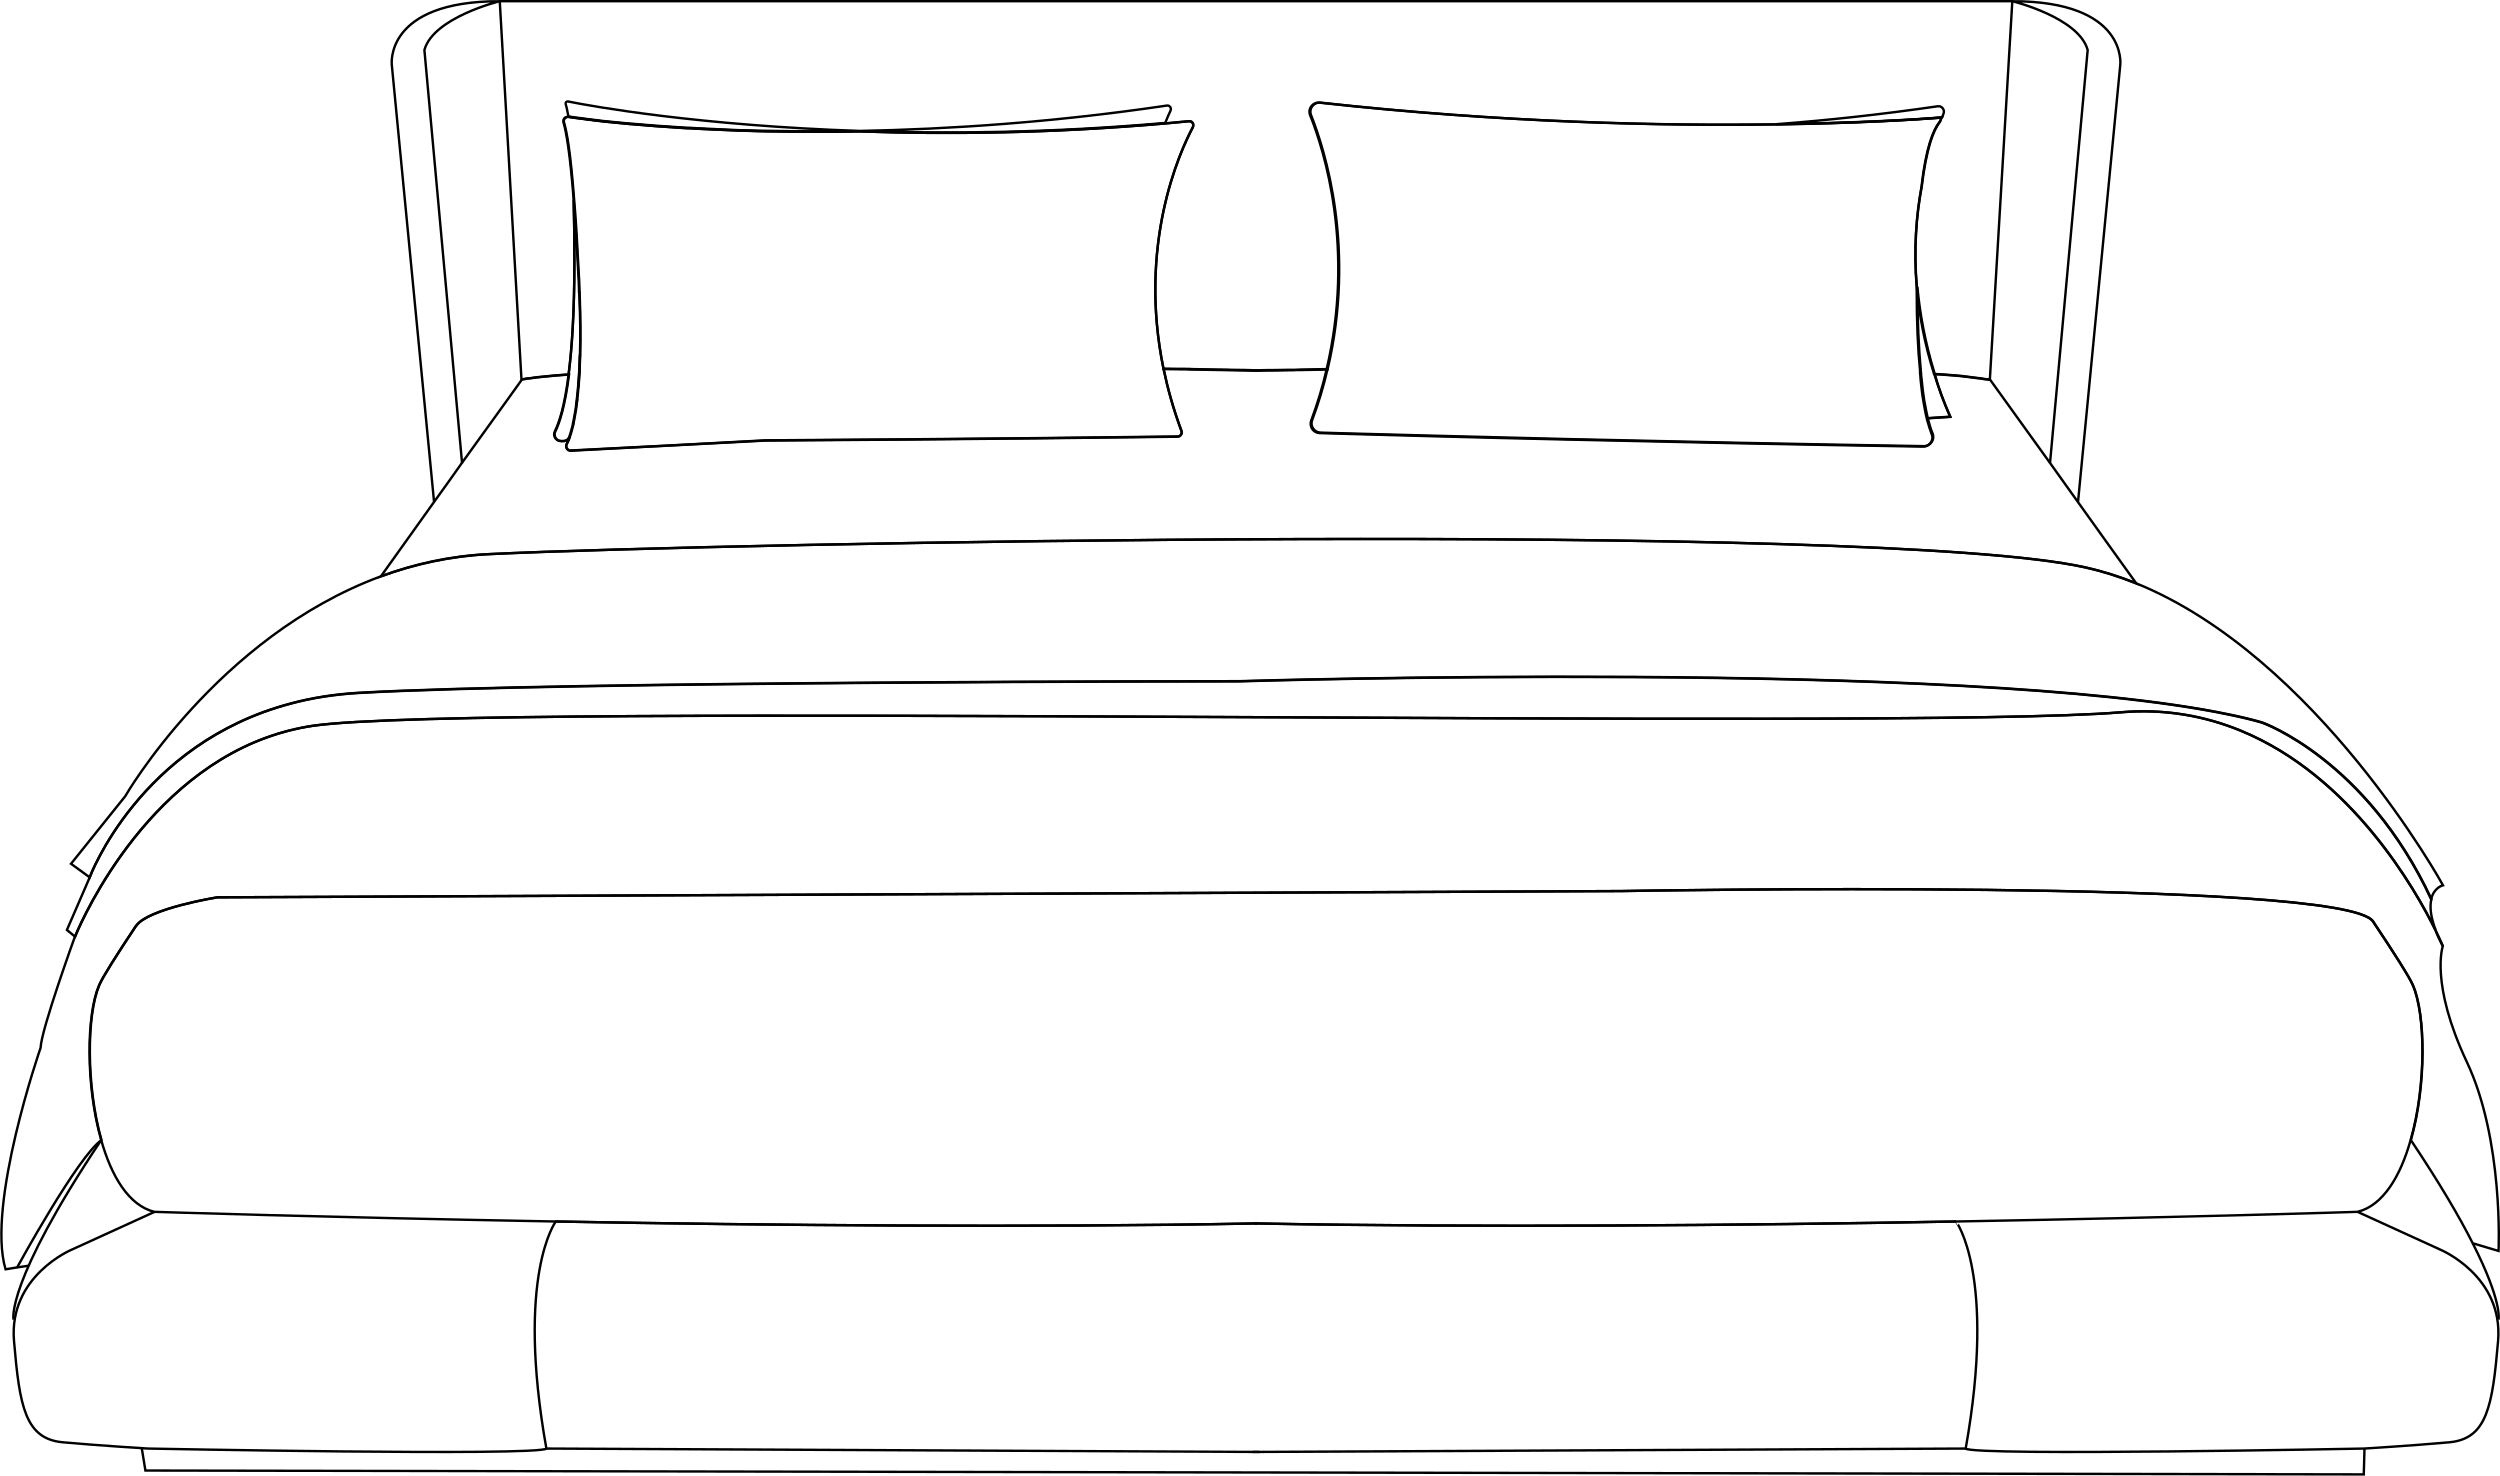 <?xml version="1.0" encoding="UTF-8"?> <!-- Generator: Adobe Illustrator 27.1.1, SVG Export Plug-In . SVG Version: 6.00 Build 0) --> <svg xmlns="http://www.w3.org/2000/svg" xmlns:xlink="http://www.w3.org/1999/xlink" id="Слой_1" x="0px" y="0px" viewBox="0 0 1035 610.9" style="enable-background:new 0 0 1035 610.9;" xml:space="preserve"> <style type="text/css"> .st0{fill:none;stroke:#000000;stroke-miterlimit:10;} </style> <g> <g> <path class="st0" d="M520.6,153.3c-0.2,0-0.4,0-0.6,0"></path> <path class="st0" d="M520.6,506.5c-0.2,0-0.4,0-0.6,0"></path> <path class="st0" d="M179.7,207.8l-17.5-181c0,0-3.1-26.3,44.7-26.3c0,0-27.5,6.7-31.2,20.2l15.6,171.1"></path> <path class="st0" d="M813.8,599.7L520,601.1l-293.8-1.4c-12.8-71.9,3.9-94,3.9-94c88.3,1.6,197.3,2.6,289.9,0.8 c92.5,1.8,201.6,0.8,289.8-0.8C809.8,505.7,826.6,527.8,813.8,599.7z"></path> <line class="st0" x1="521.5" y1="601.1" x2="520" y2="601.1"></line> <path class="st0" d="M64,501.7l-34.4,15.7c0,0-26.1,10.9-23.8,37.8c2.3,27,4.6,40.4,20.1,41.9c15.5,1.4,35.3,2.6,35.3,2.6 s161.4,3.2,165.1,0"></path> <path class="st0" d="M5.6,546.3c0,0-3.5-14.8,36.3-74.3"></path> </g> <g> <path class="st0" d="M1034.4,517.9l-10.7-3.2c-5.4-10.7-13.5-24.6-25.6-42.7c6.5-22.7,6.1-52,0.9-64.1 c-1.5-3.4-7.5-12.9-16.5-26.4c0,0,0,0,0,0c-11.9-18.1-311.1-12.6-311.1-12.6l-581.4,2.6c0,0-28.6,4.6-33.6,11.8 c0,0-0.1,0.1-0.1,0.1c-8.3,12.4-13.8,21.2-15.2,24.5c-5.2,12.1-5.5,41.4,0.9,64.1c-9.8,6.8-34.9,52.7-34.9,52.7l-4.8,0.8 c-8-26.9,14.5-91.7,14.5-91.7c0.3-7.7,14.2-46,14.2-46s24.8-62.8,79.4-82.5c5.9-2.1,12.3-3.8,18.9-4.8c67.8-10,657.8,2,748.5-5.6 c18.6-1.6,35.2,1.6,49.8,7.6c45.9,18.9,72.4,65.8,80.8,82.9c0,0,0,0,0,0c0.7,1.9,1.7,4,2.9,6.3c0,0.1,0,0.1,0,0.1 s-5.3,15.3,9.9,47.7C1036.6,472,1034.4,517.9,1034.4,517.9z"></path> <path class="st0" d="M239,165.1c-0.1,0.9-0.2,1.7-0.3,2.5C238.8,166.9,238.9,166,239,165.1z"></path> <path class="st0" d="M239.6,157.7c-0.1,0.9-0.1,1.8-0.2,2.6C239.5,159.5,239.6,158.6,239.6,157.7z"></path> <path class="st0" d="M239.8,154.8c-0.1,1-0.1,2-0.2,2.9C239.7,156.7,239.7,155.8,239.8,154.8C239.8,154.8,239.8,154.8,239.8,154.8 z"></path> <path class="st0" d="M884.4,241.5c-6.8-2.8-13.9-5-21.1-6.6c-86.5-19.3-564.9-10.1-660.6-5.5c-16.2,0.8-31.2,4.2-45,9.2 c7.8-10.9,15.2-21.3,22-30.8c4.1-5.7,8-11.1,11.5-16.1c15.1-20.9,24.9-34.6,24.9-34.6s0.1,0,0.3-0.1c0,0,0.1,0,0.1,0 c0.1,0,0.2-0.1,0.4-0.1c0.1,0,0.1,0,0.2,0c0.2,0,0.3-0.1,0.6-0.1c0.1,0,0.2,0,0.3-0.1c0,0,0.1,0,0.1,0c0.1,0,0.1,0,0.2,0 c0.2,0,0.3-0.1,0.5-0.1c0.1,0,0.2,0,0.3,0c0,0,0.1,0,0.1,0c0.2,0,0.5-0.1,0.8-0.1c0.2,0,0.4-0.1,0.7-0.1c0.2,0,0.5-0.1,0.7-0.1 c0.2,0,0.4-0.1,0.6-0.1c1.8-0.2,4.2-0.4,7.1-0.7c0.4,0,0.8-0.1,1.2-0.1c1.6-0.1,3.3-0.3,5.3-0.4c-1.7,13.1-3.9,20-5.7,23.6 c-0.9,1.9,0.4,4,2.5,4h0.9c1.2,0,2.2-0.7,2.6-1.8c-0.2,0.7-0.5,1.3-0.7,1.8c-0.2,0.4-0.4,0.9-0.6,1.2c-0.6,1.3,0.3,2.7,1.7,2.7 c27-1.3,54.4-2.8,80.5-4.2c84.3-0.5,156.4-1.4,170.7-1.6c1.2,0,2.1-1.3,1.6-2.4c-3.3-8.9-5.7-17.5-7.4-25.7c2.2,0,4.5,0.1,6.8,0.1 c0.7,0,1.5,0,2.2,0c1,0,1.9,0,2.9,0.1c3.8,0.1,7.7,0.1,11.6,0.2c1.6,0,3.2,0,4.9,0.1c3.3,0,6.6,0.1,9.9,0.2c1.8,0,3.6-0.1,5.4-0.1 c0.6,0,1.2,0,1.8,0c2.1,0,4.2-0.1,6.3-0.1c0.5,0,1,0,1.5,0c1.2,0,2.5,0,3.7-0.1c3.7-0.1,7.3-0.1,10.9-0.2 c-1.6,6.9-3.7,14-6.4,21.2c-0.9,2.4,0.9,5,3.5,5.1c2.5,0.1,6,0.2,10.2,0.3c18.5,0.5,52.2,1.4,93.3,2.4h0.1 c43.5,1,95.3,2.1,146.2,2.9c2.7,0,4.6-2.7,3.6-5.2c-0.7-1.6-1.3-3.6-2-6.3c6-0.4,9.3-0.6,9.3-0.6c-2.6-6-4.8-11.9-6.6-17.7 c0.6,0,1.1,0.1,1.7,0.1c0.6,0,1.1,0.1,1.6,0.1c3.4,0.2,6.3,0.5,8.6,0.7c0.2,0,0.4,0,0.5,0.1c0.6,0.1,1.3,0.1,1.8,0.2 c0.6,0.1,1.1,0.1,1.6,0.2c0.5,0.1,1,0.1,1.5,0.2c0.2,0,0.5,0,0.7,0.1c0.1,0,0.2,0,0.3,0c0.3,0,0.5,0.1,0.8,0.1 c0.7,0.1,1.3,0.2,1.8,0.3c0.1,0,0.2,0,0.2,0c0.3,0,0.6,0.1,0.8,0.1c0.1,0,0.1,0,0.2,0c0.2,0,0.3,0.1,0.5,0.1c0,0,0.1,0,0.1,0 c0.1,0,0.1,0,0.2,0c0,0,0,0,0.1,0c0,0,0.1,0,0.1,0s9.9,13.7,24.9,34.6c3.6,5,7.4,10.4,11.5,16.1 C867.7,218.2,875.8,229.6,884.4,241.5z"></path> <path class="st0" d="M998,472c-4.2,14.9-11.4,27.1-22,29.7c0,0-71,2.3-166.2,4c-88.3,1.6-197.3,2.6-289.8,0.8 c-92.5,1.8-201.6,0.8-289.9-0.8c-95.2-1.7-166.2-4-166.2-4c-10.6-2.6-17.8-14.8-22-29.7c-6.5-22.7-6.1-52-0.9-64.1 c1.4-3.3,6.9-12,15.2-24.5c0,0,0-0.1,0.1-0.1c5-7.2,33.6-11.8,33.6-11.8l581.4-2.6c0,0,299.2-5.5,311.1,12.6c0,0,0,0,0,0 c9,13.5,15.1,23,16.5,26.4C1004.2,420,1004.5,449.3,998,472z"></path> <path class="st0" d="M520,153.3c-0.2,0-0.4,0-0.6,0"></path> <path class="st0" d="M520,506.5c-0.2,0-0.4,0-0.6,0"></path> <path class="st0" d="M795,154c0,0.2,0,0.3,0.1,0.5h0C795,154.3,795,154.2,795,154z"></path> <path class="st0" d="M239.8,154.8c0.1-0.9,0.1-1.9,0.2-2.9C239.9,152.9,239.9,153.9,239.8,154.8 C239.8,154.8,239.8,154.8,239.8,154.8z"></path> <path class="st0" d="M239.9,151.9c0.1-1.6,0.1-3.4,0.2-5.2C240.1,148.6,240,150.3,239.9,151.9z"></path> <path class="st0" d="M833.1,0.5l-9.3,156.6c0,0,0,0-0.1,0c0,0,0,0-0.1,0c0,0-0.1,0-0.2,0c0,0-0.1,0-0.1,0c-0.1,0-0.3-0.1-0.5-0.1 c-0.1,0-0.1,0-0.2,0c-0.2,0-0.5-0.1-0.8-0.1c-0.1,0-0.1,0-0.2,0c-0.5-0.1-1.1-0.2-1.8-0.3c-0.2,0-0.5-0.1-0.8-0.1 c-0.1,0-0.2,0-0.3,0c-0.2,0-0.4-0.1-0.7-0.1c-0.5-0.1-1-0.1-1.5-0.2c-0.5-0.1-1.1-0.1-1.6-0.2c-0.6-0.1-1.2-0.1-1.8-0.2 c-0.2,0-0.4,0-0.5-0.1c-2.4-0.2-5.2-0.5-8.6-0.7c-0.5,0-1.1-0.1-1.6-0.1c-0.5,0-1.1-0.1-1.7-0.1c-4-12.7-6.2-24.7-7.1-35.8 c0-0.1,0-0.1,0-0.1c-1.4-15.9-0.2-30,2-41.6c1.9-15.8,4.8-23.3,7.4-26.7c0.2-0.3,0.4-0.6,0.5-0.9c0,0,0,0,0,0c0,0-0.1,0.1-0.1,0.1 c0-0.1,0.1-0.4,0.5-1.1c-10,0.8-34.2,2.3-68.5,2.8c0,0,0,0,0,0c-47.2,0.7-113.6-0.7-188.7-9c-2.8-0.3-5,2.5-3.9,5.2 c5.8,14.7,18.6,55.2,6.8,105.3c-3.6,0.1-7.2,0.1-10.9,0.2c-1.2,0-2.5,0-3.7,0.1c-0.5,0-1,0-1.5,0c-2.1,0-4.2,0.1-6.3,0.1 c-0.6,0-1.2,0-1.8,0c-1.8,0-3.6,0.1-5.4,0.1c-3.3-0.1-6.6-0.1-9.9-0.2c-1.6,0-3.2-0.1-4.9-0.1c-3.9-0.1-7.8-0.1-11.6-0.2 c-1,0-1.9,0-2.9-0.1c-0.7,0-1.5,0-2.2,0c-2.3,0-4.6-0.1-6.8-0.1c-10.6-51.5,6.5-89.4,12.1-100c0.7-1.3-0.3-2.8-1.8-2.6 c-3.2,0.3-6.4,0.6-9.6,0.9c-47.2,4.1-90.1,4.6-126.5,3.3c-12.5,0.2-24.2,0.2-35.1,0c-2.2,0-4.4-0.1-6.5-0.1 c-5.9-0.1-11.6-0.3-17-0.6c-0.7,0-1.3-0.1-2-0.1c-2.2-0.1-4.4-0.2-6.6-0.3c-1-0.1-2-0.1-3.1-0.2c-0.2,0-0.5,0-0.8,0 c-0.6,0-1.2-0.1-1.9-0.1c-8-0.5-15.1-1-21.4-1.6c-0.5,0-1-0.1-1.4-0.1c-2.9-0.3-5.7-0.5-8.2-0.8c-0.7-0.1-1.4-0.1-2.1-0.2 c-0.8-0.1-1.6-0.2-2.4-0.3c-0.6-0.1-1.1-0.1-1.7-0.2c-1.1-0.1-2.2-0.3-3.2-0.4c-0.5-0.1-1-0.1-1.4-0.2c-2-0.2-3.8-0.5-5.2-0.7 c-0.2,0-0.4-0.1-0.6-0.1c0,0,0,0,0,0c-1.3-0.2-2.4,1-2,2.3c1.1,3.8,2.7,12.5,4.2,32c0.2,7.2,0.3,15.7,0.3,25.6 c0,20.9-1,36-2.4,46.8c-1.9,0.1-3.7,0.3-5.3,0.4c-0.4,0-0.8,0.1-1.2,0.1c-3,0.3-5.3,0.5-7.1,0.7c-0.2,0-0.4,0.1-0.6,0.1 c-0.3,0-0.5,0.1-0.7,0.1c-0.2,0-0.4,0.1-0.7,0.1c-0.3,0-0.6,0.1-0.8,0.1c0,0-0.1,0-0.1,0c-0.1,0-0.2,0-0.3,0 c-0.2,0-0.3,0.1-0.5,0.1c-0.1,0-0.2,0-0.2,0c0,0-0.1,0-0.1,0c-0.1,0-0.2,0-0.3,0.1c-0.2,0-0.4,0.1-0.6,0.1c-0.1,0-0.1,0-0.2,0 c-0.2,0-0.3,0.1-0.4,0.1c0,0-0.1,0-0.1,0c-0.2,0-0.3,0.1-0.3,0.1L206.9,0.5H833.1z"></path> <path class="st0" d="M860.3,207.8l17.5-181c0,0,3.1-26.3-44.7-26.3c0,0,27.5,6.7,31.2,20.2l-15.6,171.1"></path> <line class="st0" x1="520" y1="601.1" x2="518.5" y2="601.1"></line> <path class="st0" d="M976,501.7l34.4,15.7c0,0,26.1,10.9,23.8,37.8c-2.3,27-4.6,40.4-20.1,41.9c-15.5,1.4-35.3,2.6-35.3,2.6 s-161.4,3.2-165.1,0"></path> <path class="st0" d="M1023.7,514.7c12.4,24.4,10.7,31.6,10.7,31.6"></path> </g> <polyline class="st0" points="58.7,599.6 60.2,608.8 978.6,610.4 978.9,599.7 "></polyline> <path class="st0" d="M240.1,146.8c-0.1,1.8-0.1,3.5-0.2,5.2c-0.1,1-0.1,1.9-0.2,2.9c-0.1,1-0.1,2-0.2,2.9c0,0,0,0,0,0 c-0.1,0.9-0.1,1.8-0.2,2.6c0,0.3-0.1,0.6-0.1,0.8c-0.1,1.1-0.2,2.2-0.3,3.2c0,0.3-0.1,0.5-0.1,0.8c-0.1,0.9-0.2,1.7-0.3,2.5 c0,0.1,0,0.2,0,0.3c-0.1,0.4-0.1,0.9-0.2,1.3c0,0.2-0.1,0.5-0.1,0.7c-0.1,0.4-0.1,0.8-0.2,1.1c0,0,0,0,0,0 c-0.2,1.4-0.5,2.7-0.7,3.8c-0.1,0.4-0.2,0.7-0.2,1.1c-0.1,0.5-0.2,1-0.4,1.5c-0.3,1.3-0.7,2.4-1,3.3c-0.4,1.1-1.4,1.8-2.6,1.8h-0.9 c-2.1,0-3.4-2.2-2.5-4c1.8-3.6,4.1-10.6,5.7-23.6c1.4-10.8,2.4-25.9,2.4-46.8c0-10-0.1-18.4-0.3-25.6c0.6,8.1,1.3,18.1,1.9,30.4 c0.1,1.2,0.1,2.4,0.2,3.5c0,1.1,0.1,2.2,0.1,3.4c0,0.6,0,1.2,0.1,1.8C240.3,131.4,240.3,139.7,240.1,146.8z"></path> <path class="st0" d="M355.9,54.2c-12.5,0.2-24.2,0.2-35.1,0c-2.2,0-4.4-0.1-6.5-0.1c-5.9-0.1-11.6-0.3-17-0.6c-0.7,0-1.3-0.1-2-0.1 c-2.2-0.1-4.4-0.2-6.6-0.3c-1-0.1-2-0.1-3.1-0.2c-0.2,0-0.5,0-0.8,0c-0.6,0-1.2-0.1-1.9-0.1c-8-0.5-15.1-1-21.4-1.6 c-0.5,0-1-0.1-1.4-0.1c-2.9-0.3-5.7-0.5-8.2-0.8c-0.7-0.1-1.4-0.1-2.1-0.2c-0.8-0.1-1.6-0.2-2.4-0.3c-0.6-0.1-1.1-0.1-1.7-0.2 c-1.1-0.1-2.2-0.3-3.2-0.4c-0.5-0.1-1-0.1-1.4-0.2c-2-0.2-3.8-0.5-5.2-0.7c-0.4-0.1-0.6-0.3-0.7-0.7c-0.4-2.2-0.7-3.6-1-4.5 c-0.2-0.6,0.3-1.2,0.9-1.1C245.4,44.1,290,52,355.9,54.2z"></path> <path class="st0" d="M493.8,52.7c-5.6,10.6-22.7,48.5-12.1,100c1.7,8.2,4.1,16.8,7.4,25.7c0.4,1.2-0.4,2.4-1.6,2.4 c-14.3,0.2-86.4,1.1-170.7,1.6c-26.2,1.4-53.5,2.8-80.5,4.2c-1.4,0.1-2.3-1.4-1.7-2.7c0.2-0.3,0.4-0.8,0.6-1.2 c0.2-0.5,0.5-1.1,0.7-1.8c0.3-0.9,0.7-2,1-3.3c0.1-0.5,0.2-1,0.4-1.5c0.1-0.3,0.2-0.7,0.2-1.1c0.2-1.2,0.5-2.4,0.7-3.8c0,0,0,0,0,0 c0.1-0.4,0.1-0.7,0.2-1.1c0-0.2,0.1-0.5,0.1-0.7c0.1-0.4,0.1-0.9,0.2-1.3c0-0.1,0-0.2,0-0.3c0.1-0.8,0.2-1.6,0.3-2.5 c0-0.2,0-0.5,0.1-0.8c0.1-1,0.2-2.1,0.3-3.2c0-0.3,0.1-0.6,0.1-0.8c0.1-0.9,0.1-1.7,0.2-2.6c0,0,0,0,0,0c0.1-0.9,0.1-1.9,0.2-2.9 c0-0.9,0.1-1.9,0.1-2.9c0.1-1.6,0.1-3.4,0.2-5.2c0.2-7.1,0.1-15.4-0.2-25.1c0-0.6,0-1.2-0.1-1.8c0-1.1-0.1-2.2-0.1-3.4 c-0.1-1.2-0.1-2.3-0.2-3.5c-0.6-12.3-1.2-22.3-1.9-30.4c-1.5-19.5-3-28.1-4.2-32c-0.4-1.3,0.7-2.5,2-2.3c0,0,0,0,0,0 c0.2,0,0.4,0,0.6,0.1c1.4,0.2,3.1,0.4,5.2,0.7c0.5,0,0.9,0.1,1.4,0.2c1,0.1,2.1,0.2,3.2,0.4c0.5,0.1,1.1,0.1,1.7,0.2 c0.8,0.1,1.6,0.2,2.4,0.3c0.7,0.1,1.4,0.1,2.1,0.2c2.5,0.2,5.2,0.5,8.2,0.8c0.5,0.1,0.9,0.1,1.4,0.1c6.3,0.6,13.4,1.1,21.4,1.6 c0.6,0,1.2,0.1,1.9,0.1c0.2,0,0.5,0,0.8,0c1,0.1,2,0.1,3.1,0.2c2.1,0.1,4.3,0.2,6.6,0.3c0.7,0,1.3,0.1,2,0.1 c5.4,0.2,11.1,0.4,17,0.6c2.1,0.1,4.3,0.1,6.5,0.1c10.9,0.2,22.6,0.2,35.1,0c36.4,1.3,79.3,0.8,126.5-3.3c3.2-0.3,6.4-0.6,9.6-0.9 C493.5,49.9,494.5,51.4,493.8,52.7z"></path> <path class="st0" d="M484.6,45.8c-0.6,1.3-1.4,3-2.2,5.1c-47.2,4.1-90.1,4.6-126.5,3.3c36.8-0.7,79.9-3.5,127.2-10.5 C484.2,43.5,485.1,44.7,484.6,45.8z"></path> <path class="st0" d="M795,154c0,0.2,0,0.3,0,0.5h0C795,154.3,795,154.2,795,154z"></path> <path class="st0" d="M803.4,49.7c0,0,0.1-0.1,0.1-0.1C803.5,49.6,803.5,49.6,803.4,49.7c-0.1,0.3-0.2,0.6-0.5,0.9 c-2.7,3.4-5.6,10.9-7.4,26.7c-2.1,11.6-3.3,25.6-2,41.6c0,0.1,0,0.1,0,0.1c0,14.4,0.5,25.7,1.4,34.5c0,0.2,0,0.3,0,0.5 c0,0.2,0,0.3,0,0.5h0c0.1,0.8,0.2,1.6,0.2,2.4c0.1,1,0.2,1.9,0.3,2.8c0.1,0.9,0.2,1.7,0.3,2.6c0.1,0.5,0.1,1,0.2,1.5 c0.3,1.7,0.5,3.2,0.8,4.7c0.1,0.7,0.3,1.4,0.4,2.1c0.1,0.7,0.3,1.3,0.4,1.9c0.1,0.3,0.2,0.6,0.2,0.9c0.7,2.6,1.4,4.7,2,6.3 c1.1,2.5-0.9,5.3-3.6,5.2c-51-0.8-102.8-1.9-146.2-2.9h-0.1c-41.1-0.9-74.8-1.9-93.3-2.4c-4.2-0.1-7.6-0.2-10.2-0.3 c-2.6-0.1-4.3-2.7-3.5-5.1c2.7-7.2,4.8-14.3,6.4-21.2c11.8-50-0.9-90.6-6.8-105.3c-1.1-2.7,1.1-5.5,3.9-5.2 c75,8.3,141.4,9.6,188.7,9c0,0,0,0,0,0c34.3-0.5,58.5-2,68.5-2.8C803.6,49.4,803.4,49.6,803.4,49.7z"></path> <path class="st0" d="M807.4,172.5c0,0-3.3,0.2-9.3,0.6c-0.1-0.3-0.1-0.6-0.2-0.9c-0.1-0.6-0.3-1.2-0.4-1.9 c-0.1-0.7-0.3-1.3-0.4-2.1c-0.3-1.4-0.6-3-0.8-4.7c-0.1-0.5-0.1-1-0.2-1.5c-0.1-0.8-0.2-1.7-0.3-2.6c-0.1-0.9-0.2-1.8-0.3-2.8 c-0.1-0.8-0.2-1.6-0.2-2.4c0-0.2,0-0.3-0.1-0.5c0-0.2,0-0.3,0-0.5c-0.8-8.8-1.4-20.1-1.4-34.5c1,11.1,3.2,23.1,7.1,35.8 C802.5,160.6,804.7,166.5,807.4,172.5z"></path> <path class="st0" d="M795,154.5L795,154.5c0-0.2,0-0.3-0.1-0.5C795,154.2,795,154.3,795,154.5z"></path> <path class="st0" d="M804.6,47.1c-0.2,0.4-0.4,0.9-0.6,1.5c-10,0.8-34.2,2.3-68.5,2.8c21-1.6,43.3-4,66.7-7.4 C803.9,43.7,805.3,45.5,804.6,47.1z"></path> <line class="st0" x1="11.9" y1="524" x2="7.1" y2="524.7"></line> <path class="st0" d="M1011.4,366.5c0,0-3.8,0.9-4.9,5.8c-27-57.9-70-73.1-70-73.1c-4.1-1.2-8.7-2.3-13.6-3.3 c-109.8-23.1-410-13.8-410-13.8s-279.6,0-364.4,4.8c-10.2,0.6-19.6,2.1-28.1,4.4c-62.7,16.6-83.3,71.9-83.3,71.9l-7.7-5.6 l22.4-27.9c0,0,38.1-66.1,105.9-91.1c13.8-5.1,28.8-8.5,45-9.2c95.7-4.6,574.1-13.8,660.6,5.5c7.2,1.6,14.2,3.9,21.1,6.6 C959.6,272.1,1011.4,366.5,1011.4,366.5z"></path> <path class="st0" d="M1008.5,385.4c-8.4-17.1-34.9-64.1-80.8-82.9c-14.6-6-31.2-9.2-49.8-7.6c-90.7,7.6-680.7-4.4-748.5,5.6 c-6.7,1-13,2.6-18.9,4.8c-54.6,19.7-79.4,82.5-79.4,82.5l-3.4-2.8l9.5-21.9c0,0,20.5-55.4,83.3-71.9c8.6-2.3,17.9-3.8,28.1-4.4 c84.9-4.8,364.4-4.8,364.4-4.8s300.2-9.3,410,13.8c4.9,1,9.5,2.1,13.6,3.3c0,0,43,15.2,70,73.1v0 C1005.9,375.1,1006.1,379.3,1008.5,385.4z"></path> <line class="st0" x1="1023.7" y1="514.7" x2="1023.7" y2="514.7"></line> <path class="st0" d="M1008.5,385.5c1.8,3.6,2.7,5.9,2.9,6.3"></path> </g> </svg> 